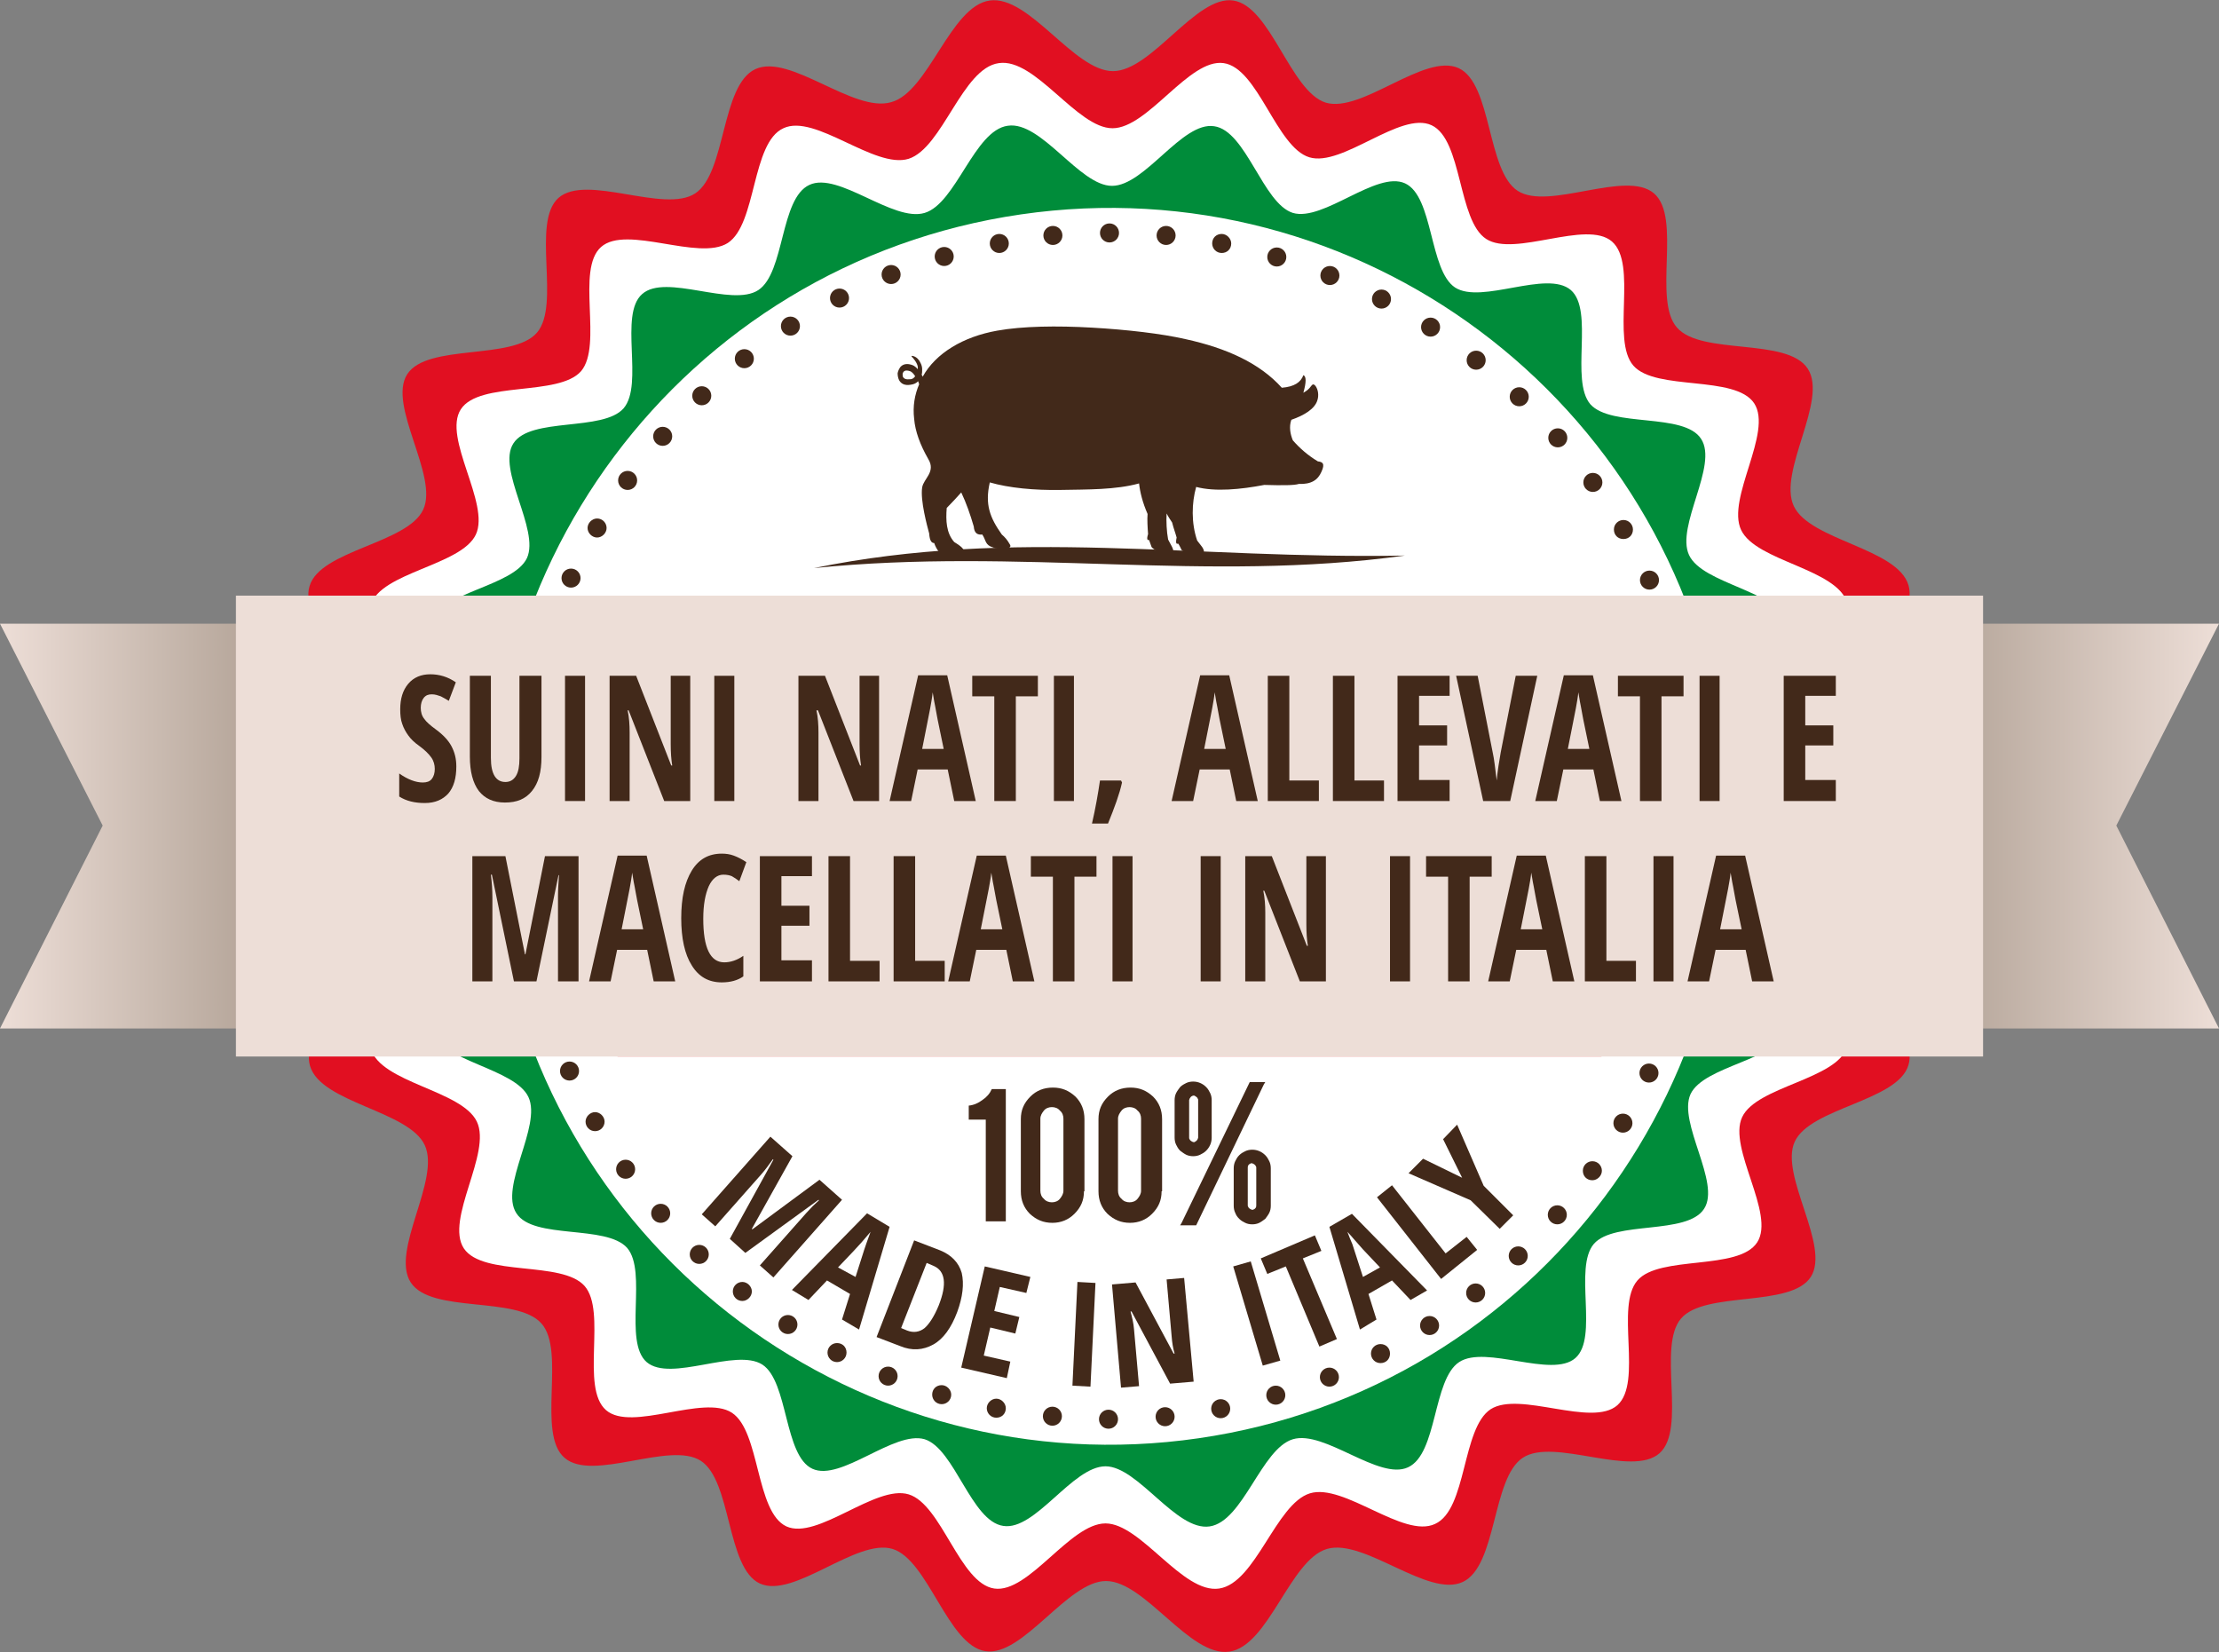 <?xml version="1.0" encoding="utf-8"?>
<!-- Generator: Adobe Illustrator 19.0.0, SVG Export Plug-In . SVG Version: 6.00 Build 0)  -->
<svg version="1.1" id="Livello_1" xmlns="http://www.w3.org/2000/svg" xmlns:xlink="http://www.w3.org/1999/xlink" x="0px" y="0px"
	 viewBox="0 0 443 329.8" enable-background="new 0 0 443 329.8" xml:space="preserve">
<rect x="0" y="0" width="443" height="329.8" fill="#808080" stroke="none"/>
<linearGradient id="SVGID_1_" gradientUnits="userSpaceOnUse" x1="0" y1="164.888" x2="443.038" y2="164.888">
	<stop  offset="0" style="stop-color:#EDDED7"/>
	<stop  offset="0.231" style="stop-color:#7A6A59"/>
	<stop  offset="0.752" style="stop-color:#7A6A59"/>
	<stop  offset="1" style="stop-color:#EDDED7"/>
</linearGradient>
<path fill-rule="evenodd" clip-rule="evenodd" fill="url(#SVGID_1_)" d="M443,124.5l-20.5,40.3l20.5,40.5c-150.8,0-292.2,0-443,0
	l20.5-40.5L0,124.5C150.8,124.5,292.2,124.5,443,124.5z"/>
<polygon fill-rule="evenodd" clip-rule="evenodd" fill="#010202" points="221.5,23.6 240.4,38.4 262.3,29.6 275.4,48.9 298.5,46.4 
	305.4,68.4 328.2,72.2 328.8,95.3 349.7,105.3 344,128 361.3,144 349.4,164.9 361.3,185.8 344,201.8 349.7,224.5 328.8,234.5 
	328.2,257.6 305.4,261.4 298.5,283.4 275.4,280.9 262.3,300.2 240.4,291.3 221.5,306.2 202.6,291.3 180.7,300.2 167.6,280.9 
	144.6,283.4 137.6,261.4 114.9,257.6 114.3,234.5 93.4,224.5 99.1,201.8 81.7,185.8 93.7,164.9 81.7,144 99.1,128 93.3,105.3 
	114.3,95.3 114.9,72.2 137.6,68.4 144.6,46.4 167.6,48.9 180.7,29.6 202.6,38.4 "/>
<path fill-rule="evenodd" clip-rule="evenodd" fill="#E10F21" d="M197.6,0.1c7.9-1.1,16.8,14.1,24.6,14.1c7.7,0,16.6-15.2,24-14.1
	c7.5,1.1,11.4,18.2,18.5,20.4c7.2,2.1,19.7-10,26.5-6.9c6.7,3.1,5.6,20.5,11.8,24.5c6.2,4,21.6-4.3,27.2,0.5
	c5.6,4.8-0.3,21.3,4.6,26.8c4.9,5.6,22,1.9,26.1,8.2c4.1,6.3-6,20.5-2.8,27.4c3.2,6.9,20.7,8.4,22.9,15.8
	c2.2,7.4-11.5,18.5-10.4,26.4c1.1,7.9,17.5,14.6,17.4,22.3c0,7.7-16.4,14.2-17.5,21.7c-1.1,7.5,12.7,18.3,10.5,25.4
	c-2.1,7.2-19.6,8.5-22.7,15.3c-3.1,6.7,7.2,20.8,3.2,27c-4,6.2-21.1,2.7-25.9,8.3c-4.8,5.6,1.2,22-4.3,26.9
	c-5.6,4.9-21.1-3.2-27.3,0.9c-6.2,4.1-5.1,21.6-12,24.8c-6.9,3.2-19.7-8.8-27.1-6.6c-7.4,2.2-11.6,19.4-19.5,20.5
	c-7.9,1.1-16.8-14.1-24.6-14.1c-7.7,0-16.6,15.2-24.1,14s-11.4-18.2-18.5-20.4c-7.2-2.2-19.7,10-26.5,6.9
	c-6.7-3.1-5.6-20.5-11.8-24.5c-6.2-4-21.6,4.3-27.2-0.6c-5.6-4.8,0.3-21.3-4.6-26.8c-4.9-5.6-22-1.9-26.1-8.2
	c-4.1-6.3,6-20.5,2.8-27.4c-3.2-6.9-20.7-8.4-22.9-15.8c-2.2-7.4,11.5-18.5,10.4-26.4c-1.1-7.9-17.5-14.6-17.5-22.3
	c0-7.7,16.4-14.2,17.5-21.7c1.1-7.5-12.7-18.3-10.5-25.4c2.1-7.2,19.6-8.5,22.7-15.3c3.1-6.7-7.2-20.8-3.2-27
	c4-6.2,21.1-2.7,25.9-8.3c4.8-5.6-1.2-22,4.3-26.9c5.6-4.9,21.1,3.2,27.3-0.9c6.2-4.1,5.1-21.6,12-24.8c6.9-3.2,19.6,8.8,27.1,6.6
	C185.4,18.4,189.7,1.2,197.6,0.1z"/>
<path fill-rule="evenodd" clip-rule="evenodd" fill="#FFFFFF" d="M199.4,12.6c7.3-1.1,15.6,13,22.7,13c7.1,0,15.3-14,22.2-13
	c6.9,1,10.5,16.8,17.1,18.8c6.6,2,18.2-9.3,24.4-6.4c6.2,2.9,5.2,19,10.9,22.7c5.7,3.7,20-3.9,25.1,0.5c5.2,4.5-0.2,19.7,4.3,24.8
	c4.5,5.1,20.3,1.8,24.1,7.5c3.8,5.8-5.6,19-2.6,25.3c3,6.3,19.2,7.7,21.2,14.6c2.1,6.8-10.6,17.1-9.6,24.4
	c1.1,7.3,16.1,13.5,16.1,20.6c0,7.1-15.1,13.1-16.2,20c-1,6.9,11.7,16.9,9.7,23.5c-2,6.6-18.1,7.9-21,14.1c-2.9,6.2,6.7,19.3,3,25
	c-3.7,5.7-19.5,2.5-23.9,7.6c-4.5,5.2,1.1,20.3-4,24.9c-5.1,4.5-19.5-2.9-25.3,0.8c-5.8,3.8-4.7,20-11.1,22.9
	c-6.3,3-18.2-8.2-25-6.1c-6.8,2.1-10.8,17.9-18.1,19c-7.3,1.1-15.6-13-22.7-13c-7.1,0-15.3,14-22.2,13c-6.9-1-10.5-16.8-17.1-18.8
	c-6.6-2-18.2,9.2-24.4,6.4c-6.2-2.9-5.2-19-10.9-22.7c-5.7-3.7-20,3.9-25.1-0.5c-5.2-4.5,0.2-19.7-4.3-24.8
	c-4.5-5.1-20.3-1.8-24.1-7.5c-3.8-5.8,5.6-19,2.6-25.3c-3-6.3-19.2-7.7-21.2-14.6c-2.1-6.8,10.6-17.1,9.6-24.4
	c-1.1-7.3-16.1-13.5-16.1-20.6c0-7.1,15.1-13.1,16.2-20c1-6.9-11.7-16.9-9.7-23.5c2-6.6,18.1-7.9,21-14.1c2.9-6.2-6.7-19.3-3-25
	c3.7-5.7,19.5-2.5,24-7.6c4.4-5.2-1.1-20.3,4-24.8c5.1-4.5,19.5,2.9,25.3-0.8c5.8-3.8,4.7-20,11.1-22.9c6.3-3,18.2,8.2,25,6.1
	C188.2,29.5,192.1,13.6,199.4,12.6z"/>
<path fill-rule="evenodd" clip-rule="evenodd" fill="#008C3A" d="M201.2,25.1c6.7-1,14.3,12,20.8,12c6.6,0,14-12.9,20.4-11.9
	c6.4,0.9,9.7,15.4,15.7,17.3c6.1,1.8,16.7-8.5,22.4-5.9c5.7,2.6,4.8,17.4,10,20.8c5.3,3.4,18.3-3.6,23.1,0.5
	c4.7,4.1-0.2,18,3.9,22.8c4.2,4.7,18.7,1.6,22.1,6.9c3.5,5.3-5.1,17.4-2.4,23.2c2.7,5.8,17.6,7.1,19.5,13.4
	c1.9,6.3-9.8,15.7-8.8,22.4c1,6.7,14.8,12.4,14.8,18.9c0,6.6-13.9,12-14.8,18.4c-0.9,6.4,10.8,15.5,8.9,21.6
	c-1.8,6.1-16.6,7.2-19.3,12.9c-2.6,5.7,6.1,17.7,2.7,22.9c-3.4,5.3-17.9,2.3-22,7c-4.1,4.8,1,18.7-3.7,22.8
	c-4.7,4.1-17.9-2.7-23.2,0.8c-5.3,3.5-4.3,18.3-10.2,21c-5.8,2.7-16.7-7.5-23-5.6c-6.3,1.9-9.9,16.4-16.6,17.4
	c-6.7,1-14.3-12-20.8-12c-6.6,0-14,12.9-20.4,11.9c-6.4-0.9-9.7-15.4-15.7-17.3c-6.1-1.8-16.7,8.5-22.4,5.9
	c-5.7-2.6-4.8-17.4-10-20.8c-5.3-3.4-18.3,3.6-23.1-0.5c-4.7-4.1,0.2-18-3.9-22.8c-4.2-4.7-18.7-1.6-22.1-6.9
	c-3.5-5.3,5.1-17.4,2.4-23.2c-2.7-5.8-17.6-7.1-19.5-13.4c-1.9-6.3,9.8-15.7,8.8-22.4c-1-6.7-14.8-12.4-14.8-18.9
	c0-6.6,13.9-12,14.8-18.4c0.9-6.4-10.8-15.5-8.9-21.6c1.8-6.1,16.6-7.2,19.3-12.9c2.6-5.7-6.1-17.7-2.7-22.9c3.4-5.3,17.9-2.3,22-7
	c4.1-4.8-1-18.7,3.7-22.8c4.7-4.2,17.9,2.7,23.2-0.8s4.3-18.3,10.2-21c5.8-2.7,16.7,7.5,23,5.6C190.9,40.6,194.5,26,201.2,25.1z"/>
<path fill-rule="evenodd" clip-rule="evenodd" fill="#FFFFFF" d="M203.8,42.8c67.4-9.8,130.1,36.9,139.9,104.4
	c9.8,67.4-36.9,130.1-104.4,139.9c-67.4,9.8-130.1-36.9-139.9-104.4C89.6,115.2,136.3,52.6,203.8,42.8z"/>
<g>
	<circle fill-rule="evenodd" clip-rule="evenodd" fill="#42291A" cx="221.5" cy="46.5" r="1.9"/>
	<circle fill-rule="evenodd" clip-rule="evenodd" fill="#42291A" cx="232.8" cy="47" r="1.9"/>
	<path fill-rule="evenodd" clip-rule="evenodd" fill="#42291A" d="M243.9,50.5c-1.1,0-1.9-0.9-1.9-1.9c0-1.1,0.8-1.9,1.9-1.9
		c1,0,1.9,0.9,1.9,1.9C245.8,49.7,245,50.5,243.9,50.5z"/>
	<circle fill-rule="evenodd" clip-rule="evenodd" fill="#42291A" cx="254.9" cy="51.3" r="1.9"/>
	<circle fill-rule="evenodd" clip-rule="evenodd" fill="#42291A" cx="265.5" cy="55" r="1.9"/>
	<circle fill-rule="evenodd" clip-rule="evenodd" fill="#42291A" cx="275.8" cy="59.7" r="1.9"/>
	<circle fill-rule="evenodd" clip-rule="evenodd" fill="#42291A" cx="285.6" cy="65.3" r="1.9"/>
	<circle fill-rule="evenodd" clip-rule="evenodd" fill="#42291A" cx="294.7" cy="71.9" r="1.9"/>
	<circle fill-rule="evenodd" clip-rule="evenodd" fill="#42291A" cx="303.3" cy="79.2" r="1.9"/>
	<circle fill-rule="evenodd" clip-rule="evenodd" fill="#42291A" cx="311" cy="87.4" r="1.9"/>
	<circle fill-rule="evenodd" clip-rule="evenodd" fill="#42291A" cx="318" cy="96.3" r="1.9"/>
	<path fill-rule="evenodd" clip-rule="evenodd" fill="#42291A" d="M324.1,107.6c-1.1,0-1.9-0.8-1.9-1.9c0-1.1,0.9-1.9,1.9-1.9
		c1.1,0,1.9,0.9,1.9,1.9C326,106.8,325.2,107.6,324.1,107.6z"/>
	<circle fill-rule="evenodd" clip-rule="evenodd" fill="#42291A" cx="329.3" cy="115.8" r="1.9"/>
	<circle fill-rule="evenodd" clip-rule="evenodd" fill="#42291A" cx="333.4" cy="126.2" r="1.9"/>
	<path fill-rule="evenodd" clip-rule="evenodd" fill="#42291A" d="M336.6,139c-1.1,0-1.9-0.9-1.9-1.9c0-1.1,0.8-1.9,1.9-1.9
		c1,0,1.9,0.8,1.9,1.9C338.5,138.1,337.7,139,336.6,139z"/>
	<circle fill-rule="evenodd" clip-rule="evenodd" fill="#42291A" cx="338.7" cy="148.1" r="1.9"/>
	<circle fill-rule="evenodd" clip-rule="evenodd" fill="#42291A" cx="339.8" cy="159.3" r="1.9"/>
	<circle fill-rule="evenodd" clip-rule="evenodd" fill="#42291A" cx="339.8" cy="170.6" r="1.9"/>
	<circle fill-rule="evenodd" clip-rule="evenodd" fill="#42291A" cx="338.7" cy="181.9" r="1.9"/>
	<circle fill-rule="evenodd" clip-rule="evenodd" fill="#42291A" cx="336.6" cy="192.9" r="1.9"/>
	<circle fill-rule="evenodd" clip-rule="evenodd" fill="#42291A" cx="333.4" cy="203.7" r="1.9"/>
	<circle fill-rule="evenodd" clip-rule="evenodd" fill="#42291A" cx="329.2" cy="214.2" r="1.9"/>
	<circle fill-rule="evenodd" clip-rule="evenodd" fill="#42291A" cx="324" cy="224.2" r="1.9"/>
	<path fill-rule="evenodd" clip-rule="evenodd" fill="#42291A" d="M317.9,235.6c-1.1,0-1.9-0.8-1.9-1.9c0-1.1,0.9-1.9,1.9-1.9
		c1.1,0,1.9,0.9,1.9,1.9C319.8,234.7,318.9,235.6,317.9,235.6z"/>
	<circle fill-rule="evenodd" clip-rule="evenodd" fill="#42291A" cx="310.9" cy="242.5" r="1.9"/>
	<circle fill-rule="evenodd" clip-rule="evenodd" fill="#42291A" cx="303.1" cy="250.7" r="1.9"/>
	<circle fill-rule="evenodd" clip-rule="evenodd" fill="#42291A" cx="294.6" cy="258.1" r="1.9"/>
	<circle fill-rule="evenodd" clip-rule="evenodd" fill="#42291A" cx="285.4" cy="264.6" r="1.9"/>
	<path fill-rule="evenodd" clip-rule="evenodd" fill="#42291A" d="M275.6,272.1c-1.1,0-1.9-0.9-1.9-1.9c0-1.1,0.9-1.9,1.9-1.9
		c1.1,0,1.9,0.8,1.9,1.9C277.5,271.3,276.7,272.1,275.6,272.1z"/>
	<circle fill-rule="evenodd" clip-rule="evenodd" fill="#42291A" cx="265.4" cy="274.9" r="1.9"/>
	<circle fill-rule="evenodd" clip-rule="evenodd" fill="#42291A" cx="254.7" cy="278.5" r="1.9"/>
	<circle fill-rule="evenodd" clip-rule="evenodd" fill="#42291A" cx="243.7" cy="281.2" r="1.9"/>
	<circle fill-rule="evenodd" clip-rule="evenodd" fill="#42291A" cx="232.6" cy="282.8" r="1.9"/>
	<circle fill-rule="evenodd" clip-rule="evenodd" fill="#42291A" cx="221.3" cy="283.3" r="1.9"/>
	<circle fill-rule="evenodd" clip-rule="evenodd" fill="#42291A" cx="210.1" cy="282.7" r="1.9"/>
	<path fill-rule="evenodd" clip-rule="evenodd" fill="#42291A" d="M198.9,283c-1.1,0-1.9-0.9-1.9-1.9c0-1,0.9-1.9,1.9-1.9
		s1.9,0.9,1.9,1.9C200.8,282.2,200,283,198.9,283z"/>
	<path fill-rule="evenodd" clip-rule="evenodd" fill="#42291A" d="M188,280.3c-1.1,0-1.9-0.9-1.9-1.9c0-1.1,0.8-1.9,1.9-1.9
		c1,0,1.9,0.9,1.9,1.9C189.9,279.5,189,280.3,188,280.3z"/>
	<circle fill-rule="evenodd" clip-rule="evenodd" fill="#42291A" cx="177.3" cy="274.7" r="1.9"/>
	<path fill-rule="evenodd" clip-rule="evenodd" fill="#42291A" d="M167.1,271.9c-1.1,0-1.9-0.9-1.9-1.9c0-1.1,0.9-1.9,1.9-1.9
		c1.1,0,1.9,0.8,1.9,1.9C169,271.1,168.1,271.9,167.1,271.9z"/>
	<circle fill-rule="evenodd" clip-rule="evenodd" fill="#42291A" cx="157.3" cy="264.4" r="1.9"/>
	<path fill-rule="evenodd" clip-rule="evenodd" fill="#42291A" d="M148.2,259.7c-1.1,0-1.9-0.9-1.9-1.9c0-1.1,0.9-1.9,1.9-1.9
		s1.9,0.9,1.9,1.9C150.1,258.8,149.2,259.7,148.2,259.7z"/>
	<circle fill-rule="evenodd" clip-rule="evenodd" fill="#42291A" cx="139.6" cy="250.4" r="1.9"/>
	<circle fill-rule="evenodd" clip-rule="evenodd" fill="#42291A" cx="131.9" cy="242.2" r="1.9"/>
	<circle fill-rule="evenodd" clip-rule="evenodd" fill="#42291A" cx="124.9" cy="233.4" r="1.9"/>
	<path fill-rule="evenodd" clip-rule="evenodd" fill="#42291A" d="M118.8,225.8c-1.1,0-1.9-0.9-1.9-1.9s0.9-1.9,1.9-1.9
		c1,0,1.9,0.9,1.9,1.9S119.9,225.8,118.8,225.8z"/>
	<circle fill-rule="evenodd" clip-rule="evenodd" fill="#42291A" cx="113.7" cy="213.8" r="1.9"/>
	<circle fill-rule="evenodd" clip-rule="evenodd" fill="#42291A" cx="109.5" cy="203.4" r="1.9"/>
	<circle fill-rule="evenodd" clip-rule="evenodd" fill="#42291A" cx="106.4" cy="192.5" r="1.9"/>
	<path fill-rule="evenodd" clip-rule="evenodd" fill="#42291A" d="M104.3,183.4c-1,0-1.9-0.9-1.9-1.9s0.9-1.9,1.9-1.9
		c1.1,0,1.9,0.9,1.9,1.9S105.3,183.4,104.3,183.4z"/>
	<circle fill-rule="evenodd" clip-rule="evenodd" fill="#42291A" cx="103.2" cy="170.2" r="1.9"/>
	<circle fill-rule="evenodd" clip-rule="evenodd" fill="#42291A" cx="103.2" cy="159" r="1.9"/>
	<circle fill-rule="evenodd" clip-rule="evenodd" fill="#42291A" cx="104.4" cy="147.7" r="1.9"/>
	<path fill-rule="evenodd" clip-rule="evenodd" fill="#42291A" d="M106.5,138.6c-1.1,0-1.9-0.8-1.9-1.9c0-1.1,0.9-1.9,1.9-1.9
		s1.9,0.9,1.9,1.9C108.4,137.7,107.6,138.6,106.5,138.6z"/>
	<circle fill-rule="evenodd" clip-rule="evenodd" fill="#42291A" cx="109.7" cy="125.9" r="1.9"/>
	<circle fill-rule="evenodd" clip-rule="evenodd" fill="#42291A" cx="114" cy="115.4" r="1.9"/>
	<path fill-rule="evenodd" clip-rule="evenodd" fill="#42291A" d="M119.2,107.3c-1,0-1.9-0.9-1.9-1.9s0.9-1.9,1.9-1.9
		c1.1,0,1.9,0.9,1.9,1.9S120.2,107.3,119.2,107.3z"/>
	<circle fill-rule="evenodd" clip-rule="evenodd" fill="#42291A" cx="125.3" cy="95.9" r="1.9"/>
	<circle fill-rule="evenodd" clip-rule="evenodd" fill="#42291A" cx="132.3" cy="87.1" r="1.9"/>
	<circle fill-rule="evenodd" clip-rule="evenodd" fill="#42291A" cx="140.1" cy="79" r="1.9"/>
	<circle fill-rule="evenodd" clip-rule="evenodd" fill="#42291A" cx="148.6" cy="71.6" r="1.9"/>
	<circle fill-rule="evenodd" clip-rule="evenodd" fill="#42291A" cx="157.8" cy="65.1" r="1.9"/>
	<circle fill-rule="evenodd" clip-rule="evenodd" fill="#42291A" cx="167.6" cy="59.5" r="1.9"/>
	<circle fill-rule="evenodd" clip-rule="evenodd" fill="#42291A" cx="177.9" cy="54.8" r="1.9"/>
	<circle fill-rule="evenodd" clip-rule="evenodd" fill="#42291A" cx="188.5" cy="51.2" r="1.9"/>
	<circle fill-rule="evenodd" clip-rule="evenodd" fill="#42291A" cx="199.5" cy="48.6" r="1.9"/>
	<circle fill-rule="evenodd" clip-rule="evenodd" fill="#42291A" cx="210.2" cy="47" r="1.9"/>
</g>
<path fill-rule="evenodd" clip-rule="evenodd" fill="#E95E60" d="M319.7,210.9H123.3c-4.4-9.4-7.5-19.6-9.1-30.4
	c-3.2-21.8,0.4-43,9.1-61.6h196.4c4.4,9.4,7.5,19.6,9.1,30.4C332,171.1,328.4,192.3,319.7,210.9z"/>
<path fill-rule="evenodd" clip-rule="evenodd" fill="#42291A" d="M196.8,243.8v-20.3h-3.4v-2.8c1-0.1,1.9-0.5,2.7-1.1
	c0.9-0.6,1.5-1.3,1.9-2.2h2.8v26.4H196.8L196.8,243.8z M241.9,227.1c0,1-0.4,1.9-1.1,2.6c-0.4,0.4-0.8,0.6-1.2,0.8
	c-0.4,0.2-0.9,0.3-1.4,0.3c-0.5,0-1-0.1-1.4-0.3c-0.4-0.2-0.8-0.5-1.2-0.8l0,0c-0.4-0.4-0.6-0.8-0.8-1.2l0,0
	c-0.2-0.4-0.3-0.9-0.3-1.4v-7.5c0-0.5,0.1-1,0.3-1.4l0,0c0.2-0.4,0.5-0.8,0.8-1.2c0.4-0.4,0.8-0.6,1.2-0.8l0,0
	c0.4-0.2,0.9-0.3,1.4-0.3c1,0,1.9,0.4,2.6,1.1l0,0c0.4,0.4,0.6,0.8,0.8,1.2c0.2,0.4,0.3,0.9,0.3,1.4V227.1L241.9,227.1z
	 M237.4,227.1c0,0.1,0,0.2,0.1,0.3c0,0.1,0.1,0.2,0.2,0.3c0.1,0.1,0.2,0.1,0.3,0.2c0.1,0,0.2,0.1,0.3,0.1c0.1,0,0.2,0,0.3-0.1
	s0.2-0.1,0.3-0.2l0,0c0.1-0.1,0.1-0.2,0.2-0.3c0-0.1,0.1-0.2,0.1-0.3v-7.5c0-0.1,0-0.2-0.1-0.3c0-0.1-0.1-0.2-0.2-0.3l0,0
	c-0.1-0.1-0.2-0.1-0.3-0.2s-0.2-0.1-0.3-0.1c-0.1,0-0.2,0-0.3,0.1c-0.1,0-0.2,0.1-0.3,0.2l0,0c-0.1,0.1-0.1,0.2-0.2,0.3
	c0,0.1-0.1,0.2-0.1,0.3V227.1L237.4,227.1z M250,229.5c1,0,1.9,0.4,2.6,1.1c0.4,0.4,0.6,0.8,0.8,1.2c0.2,0.4,0.3,0.9,0.3,1.4v7.5
	c0,0.5-0.1,1-0.3,1.4l0,0c-0.2,0.4-0.5,0.8-0.8,1.2c-0.4,0.3-0.8,0.6-1.2,0.8c-0.4,0.2-0.9,0.3-1.4,0.3c-0.5,0-1-0.1-1.4-0.3
	c-0.4-0.2-0.8-0.4-1.2-0.8c-0.4-0.4-0.6-0.7-0.8-1.2c-0.2-0.4-0.3-0.9-0.3-1.4v-7.5c0-0.5,0.1-1,0.3-1.4c0.2-0.4,0.4-0.8,0.8-1.2
	c0.4-0.4,0.8-0.6,1.2-0.8C249,229.6,249.5,229.5,250,229.5L250,229.5z M250.8,233.1c0-0.1,0-0.2-0.1-0.3h0c0-0.1-0.1-0.2-0.2-0.3
	l0,0c-0.1-0.1-0.2-0.1-0.3-0.2l0,0c-0.1,0-0.2-0.1-0.3-0.1c-0.1,0-0.2,0-0.3,0.1l0,0c-0.1,0-0.2,0.1-0.3,0.2l0,0
	c-0.2,0.2-0.2,0.4-0.2,0.6v7.5c0,0.1,0,0.2,0.1,0.3l0,0c0,0.1,0.1,0.2,0.2,0.3c0.1,0.1,0.2,0.1,0.3,0.2l0,0c0.1,0,0.2,0.1,0.3,0.1
	c0.1,0,0.2,0,0.3-0.1l0,0c0.1,0,0.2-0.1,0.3-0.2l0,0c0.2-0.2,0.2-0.4,0.2-0.6V233.1L250.8,233.1z M238.6,244.6h0.2l0.1-0.2
	l13.4-27.9l0.3-0.5H252h-2.3h-0.2l-0.1,0.2l-13.5,27.9l-0.3,0.5h0.6H238.6L238.6,244.6z M216.4,237.8c0,1.8-0.6,3.2-1.9,4.5
	c-1.2,1.2-2.7,1.8-4.4,1.8c-1.8,0-3.2-0.6-4.5-1.8c-1.2-1.2-1.8-2.7-1.8-4.5v-14.4c0-1.8,0.6-3.2,1.9-4.5c1.2-1.2,2.7-1.8,4.5-1.8
	c1.8,0,3.2,0.6,4.5,1.8c1.2,1.2,1.8,2.7,1.8,4.5V237.8L216.4,237.8z M212.3,223.3c0-0.6-0.2-1.2-0.7-1.6c-0.4-0.5-1-0.7-1.6-0.7
	c-0.6,0-1.2,0.2-1.6,0.7c-0.4,0.5-0.7,1-0.7,1.6v14.4c0,0.6,0.2,1.2,0.7,1.6c0.4,0.5,1,0.7,1.6,0.7c0.6,0,1.2-0.2,1.6-0.7
	c0.4-0.5,0.7-1,0.7-1.6V223.3L212.3,223.3z M231.9,237.8c0,1.8-0.6,3.2-1.9,4.5c-1.2,1.2-2.7,1.8-4.4,1.8c-1.8,0-3.2-0.6-4.5-1.8
	c-1.2-1.2-1.8-2.7-1.8-4.5v-14.4c0-1.8,0.6-3.2,1.9-4.5c1.2-1.2,2.7-1.8,4.5-1.8c1.8,0,3.2,0.6,4.5,1.8c1.2,1.2,1.8,2.7,1.8,4.5
	V237.8L231.9,237.8z M227.8,223.3c0-0.6-0.2-1.2-0.7-1.6c-0.4-0.5-1-0.7-1.6-0.7c-0.6,0-1.2,0.2-1.6,0.7c-0.4,0.5-0.7,1-0.7,1.6
	v14.4c0,0.6,0.2,1.2,0.7,1.6c0.4,0.5,1,0.7,1.6,0.7c0.6,0,1.2-0.2,1.6-0.7c0.4-0.5,0.7-1,0.7-1.6V223.3z"/>
<g>
	<path fill-rule="evenodd" clip-rule="evenodd" fill="#42291A" d="M162.5,113.4c40-8.2,75.8-1.7,118-2.5
		C240.5,116.4,203.8,109.2,162.5,113.4z"/>
	<path fill-rule="evenodd" clip-rule="evenodd" fill="#42291A" d="M184.1,97.3c0.3-1.8,2.8-3.1,1.2-5.7c-1.6-2.8-2.6-5.5-2.8-8
		c-0.3-2.5,0.1-4.8,1-6.9c-0.1-0.2-0.1-0.4-0.2-0.6c-0.4,0.4-0.8,0.6-1.5,0.7c-1.2,0.2-1.9-0.2-2.3-0.9c-0.2-0.4-0.3-0.9-0.3-1.4
		c0.1-0.5,0.3-0.9,0.6-1.3c0.7-0.7,1.6-0.6,2.4-0.3c0.3,0.1,0.8,0.5,1,0.8c0.2-0.7-0.4-1.6-0.9-2.2c-0.3-0.3-0.6-0.6,0.1-0.4
		c0.6,0.2,1.1,0.7,1.4,1.4c0.2,0.4,0.3,0.8,0.3,1.2c0,0.4,0,0.8-0.1,1.1c0,0,0,0,0,0c0.1,0.1,0.1,0.2,0.2,0.4
		c2.6-4.7,8.1-8,14.9-9.2c5-0.9,11.9-1,18.9-0.6c7,0.4,13.9,1.2,18.7,2.3c8.2,1.8,14.8,4.8,19.2,9.7c2.5-0.2,3.8-1.1,4.3-2.5
		c0.6,0.2,0.6,1.4,0,3.5c0.7-0.4,1.1-0.7,1.6-1.4c0.3-0.4,0.5-0.3,0.8,0c0.6,0.8,0.7,2,0.4,2.9c-0.5,1.7-2.6,3-5.2,3.9
		c-0.5,1.4-0.2,2.9,0.3,4.1c1.4,1.6,3,3,5,4.2c0.9,0.1,1.5,0.4,0.7,2.1c-0.7,1.6-2,2.5-4.5,2.4c-0.9,0.3-3.3,0.3-6.9,0.2
		c-4.7,0.9-9.8,1.4-13.6,0.4c-0.9,3.2-1,7.2,0.2,10.7c0.4,0.5,0.7,0.9,1,1.3c0.5,0.8,0.6,1.3-0.6,1.4c-1.2,0.1-3-0.3-3.5-0.8
		c-0.2-0.4-0.4-0.9-0.7-1.3c-0.2,0.1-0.6,0.2-0.3-1.2c-0.3-1.1-0.6-1.8-0.9-3c-0.4-0.6-0.8-1.2-1.1-1.8c-0.1,1.5,0,3.6,0.3,5.2
		c0.3,0.5,0.5,1,0.8,1.5c0.4,0.9,0.4,1.4-0.8,1.3c-1.2-0.1-2.9-0.7-3.3-1.3c-0.2-0.5-0.3-0.9-0.5-1.4c-0.2,0-0.6,0.1-0.2-1.2
		c-0.1-1.2-0.2-3-0.1-4c-1-2.3-1.5-4.3-1.7-6.1c-4.7,1.3-10.4,1.2-15.6,1.3c-5.3,0.1-10.4-0.4-14.2-1.5c-1,4.4,0,7,2.4,10.4
		c0.6,0.5,1.1,1.1,1.5,1.8c0.3,0.4,0.4,0.8-0.5,1c-0.7,0.1-1.8,0.1-2.7-0.2c-1.7-0.5-1.4-1.4-2.2-2.6c-0.9,0.1-1.6-0.2-1.7-1.6
		c-0.7-2.4-1.5-4.7-2.5-6.8c-0.9,1-1.9,2.1-2.9,3.1c-0.2,2.5-0.1,5,1.5,6.8c0.8,0.5,1.4,0.9,1.7,1.3c0.5,0.6,0.5,0.9-0.4,1.1
		c-1.2,0.3-3.6,0.2-4.4-0.5c-0.4-0.5-0.7-1.1-0.9-1.7c-0.5,0-0.9-0.4-1-1.9C185.1,105,183.7,99.9,184.1,97.3L184.1,97.3z
		 M182.7,75.1c-0.3-0.5-0.7-0.9-1-1c-0.6-0.2-1-0.2-1.3,0.1c-0.1,0.1-0.2,0.3-0.2,0.5c0,0.2,0,0.4,0.1,0.6c0.2,0.3,0.6,0.5,1.4,0.4
		C182.2,75.7,182.5,75.4,182.7,75.1z"/>
</g>
<g>
	<path fill="#42291A" d="M145.7,247.3l8.7-15.8l-0.1-0.1c-0.8,1.1-1.5,2.1-2.3,3l-9.2,10.4l-2.7-2.4l13.7-15.5l4.4,3.9l-8.1,14.5
		l0.1,0.1l13.4-9.9l4.5,4l-13.7,15.5l-2.7-2.4l9.3-10.5c0.8-0.9,1.6-1.7,2.5-2.5l-0.1-0.1l-14.6,10.6L145.7,247.3z"/>
	<path fill="#42291A" d="M168.1,263.4l1.6-5.1l-4.6-2.7l-3.7,3.9l-3.3-2l15-15.3l4.5,2.7l-6.1,20.5L168.1,263.4z M170.8,254.9
		l1.5-4.7c0.1-0.3,0.3-1,0.7-2.1c0.4-1.1,0.7-1.9,0.8-2.2c-0.5,0.6-1.1,1.3-1.8,2.1s-2.2,2.4-4.7,5L170.8,254.9z"/>
	<path fill="#42291A" d="M191.1,261.9c-1.2,3.2-2.8,5.4-4.8,6.5s-4.2,1.3-6.6,0.3l-4.7-1.8l7.5-19.3l5.2,2c2.2,0.9,3.7,2.4,4.3,4.5
		C192.5,256.3,192.2,258.9,191.1,261.9z M187.4,260.6c1.7-4.3,1.3-6.9-1-7.9l-1.4-0.6l-5.1,13l1.2,0.5c1.3,0.5,2.5,0.3,3.5-0.5
		C185.5,264.3,186.5,262.8,187.4,260.6z"/>
	<path fill="#42291A" d="M201,275.1l-9.1-2.1l4.7-20.2l9.1,2.1l-0.8,3.2l-5.3-1.2l-1.1,4.8l5,1.2l-0.8,3.3l-5-1.2l-1.3,5.6l5.3,1.2
		L201,275.1z"/>
	<path fill="#42291A" d="M214.1,276.6l1-20.7l3.6,0.2l-1,20.7L214.1,276.6z"/>
	<path fill="#42291A" d="M238.3,275.8l-4.7,0.4l-7.7-14.4l-0.2,0c0.3,1.1,0.6,2.3,0.7,3.6l1,11.3l-3.6,0.3l-1.8-20.6l4.7-0.4
		l7.6,14.2l0.2,0c-0.3-1-0.5-2.1-0.6-3.5l-1-11.3l3.5-0.3L238.3,275.8z"/>
	<path fill="#42291A" d="M252.1,272.6l-5.9-19.8l3.5-1l5.9,19.8L252.1,272.6z"/>
	<path fill="#42291A" d="M266.9,267.3l-3.5,1.5l-6.7-16l-3.7,1.5l-1.3-3.1l10.8-4.6l1.3,3.1l-3.7,1.5L266.9,267.3z"/>
	<path fill="#42291A" d="M281.6,259.5l-3.7-3.9l-4.7,2.7l1.6,5.1l-3.3,2l-6.1-20.5l4.5-2.6l15,15.3L281.6,259.5z M275.5,253
		l-3.4-3.6c-0.2-0.2-0.7-0.8-1.5-1.7c-0.8-0.9-1.3-1.5-1.6-1.8c0.3,0.8,0.6,1.6,1,2.5c0.3,0.9,1,3.1,2.1,6.5L275.5,253z"/>
	<path fill="#42291A" d="M287.7,255.3L274.9,239l3-2.4l10.7,13.6l4.2-3.3l2.1,2.6L287.7,255.3z"/>
	<path fill="#42291A" d="M291.9,235.1l-3.8-7.7l2.8-2.9l5.3,12.2l5.9,5.9l-2.7,2.7l-5.8-5.7l-12.4-5.4l2.9-2.9L291.9,235.1z"/>
</g>
<rect x="47.1" y="118.9" fill-rule="evenodd" clip-rule="evenodd" fill="#EDDED7" width="348.8" height="92"/>
<g>
	<path fill="#42291A" d="M91.1,153c0,2.3-0.5,4.1-1.6,5.4c-1.1,1.2-2.6,1.9-4.7,1.9c-2,0-3.7-0.4-5.1-1.3v-4.6
		c1.7,1.2,3.3,1.8,4.7,1.8c0.8,0,1.4-0.2,1.8-0.7c0.4-0.5,0.6-1.2,0.6-2c0-0.8-0.2-1.6-0.7-2.3c-0.5-0.7-1.3-1.5-2.4-2.3
		c-1-0.7-1.7-1.4-2.2-2.1s-0.9-1.4-1.2-2.3c-0.3-0.8-0.4-1.8-0.4-2.9c0-2.1,0.5-3.8,1.6-5.1c1.1-1.3,2.6-1.9,4.4-1.9
		c1.8,0,3.5,0.5,5.1,1.6l-1.4,3.7c-0.5-0.3-1-0.6-1.6-0.9c-0.6-0.2-1.1-0.4-1.8-0.4c-0.7,0-1.2,0.2-1.6,0.7c-0.4,0.5-0.6,1.2-0.6,2
		c0,0.8,0.2,1.6,0.7,2.2c0.4,0.6,1.2,1.3,2.3,2.1c1.5,1.1,2.5,2.2,3.1,3.3C90.8,150.2,91.1,151.5,91.1,153z"/>
	<path fill="#42291A" d="M108.1,134.9v16.2c0,3-0.6,5.2-1.9,6.8s-3,2.3-5.4,2.3c-2.3,0-4-0.8-5.2-2.3c-1.2-1.6-1.8-3.9-1.8-6.9
		v-16.1h4.2v16.4c0,3.2,1,4.8,2.9,4.8c0.9,0,1.6-0.4,2.1-1.2c0.5-0.8,0.7-2,0.7-3.5v-16.5H108.1z"/>
	<path fill="#42291A" d="M112.8,159.9v-25h4v25H112.8z"/>
	<path fill="#42291A" d="M137.8,159.9h-5.2l-7.1-18.1h-0.2c0.3,1.4,0.4,2.9,0.4,4.4v13.7h-4v-25h5.3l7,17.9h0.2
		c-0.2-1.2-0.3-2.6-0.3-4.3v-13.6h3.9V159.9z"/>
	<path fill="#42291A" d="M142.6,159.9v-25h4v25H142.6z"/>
	<path fill="#42291A" d="M175.6,159.9h-5.2l-7.1-18.1H163c0.3,1.4,0.4,2.9,0.4,4.4v13.7h-4v-25h5.3l7,17.9h0.2
		c-0.2-1.2-0.3-2.6-0.3-4.3v-13.6h3.9V159.9z"/>
	<path fill="#42291A" d="M190.5,159.9l-1.3-6.3h-6l-1.3,6.3h-4.3l5.7-25.1h5.8l5.7,25.1H190.5z M188.4,149.5l-1.2-5.8
		c-0.1-0.4-0.2-1.2-0.5-2.7c-0.3-1.4-0.4-2.4-0.5-2.8c-0.1,1-0.3,2.1-0.5,3.2c-0.2,1.2-0.8,3.9-1.6,8.1H188.4z"/>
	<path fill="#42291A" d="M202.8,159.9h-4.3V139h-4.4v-4.1h13.1v4.1h-4.4V159.9z"/>
	<path fill="#42291A" d="M210.4,159.9v-25h4v25H210.4z"/>
	<path fill="#42291A" d="M224,156.2c-0.5,2.3-1.5,5-2.8,8.2h-3.2c0.7-3,1.2-5.9,1.6-8.6h4.2L224,156.2z"/>
	<path fill="#42291A" d="M246.8,159.9l-1.3-6.3h-6l-1.3,6.3h-4.3l5.7-25.1h5.8l5.7,25.1H246.8z M244.7,149.5l-1.2-5.8
		c-0.1-0.4-0.2-1.2-0.5-2.7c-0.3-1.4-0.4-2.4-0.5-2.8c-0.1,1-0.3,2.1-0.5,3.2c-0.2,1.2-0.8,3.9-1.6,8.1H244.7z"/>
	<path fill="#42291A" d="M253.1,159.9v-25h4.3v20.9h5.9v4.1H253.1z"/>
	<path fill="#42291A" d="M266.1,159.9v-25h4.3v20.9h5.9v4.1H266.1z"/>
	<path fill="#42291A" d="M289.4,159.9H279v-25h10.4v4h-6.1v5.9h5.6v4h-5.6v6.9h6.1V159.9z"/>
	<path fill="#42291A" d="M302.6,134.9h4.3l-5.4,25h-5.4l-5.4-25h4.3l3,15.3c0.3,1.3,0.5,3.2,0.8,5.6c0.2-2.1,0.5-3.9,0.8-5.6
		L302.6,134.9z"/>
	<path fill="#42291A" d="M319.4,159.9l-1.3-6.3h-6l-1.3,6.3h-4.3l5.7-25.1h5.8l5.7,25.1H319.4z M317.3,149.5l-1.2-5.8
		c-0.1-0.4-0.2-1.2-0.5-2.7c-0.3-1.4-0.4-2.4-0.5-2.8c-0.1,1-0.3,2.1-0.5,3.2c-0.2,1.2-0.8,3.9-1.6,8.1H317.3z"/>
	<path fill="#42291A" d="M331.7,159.9h-4.3V139H323v-4.1h13.1v4.1h-4.4V159.9z"/>
	<path fill="#42291A" d="M339.3,159.9v-25h4v25H339.3z"/>
	<path fill="#42291A" d="M366.5,159.9h-10.4v-25h10.4v4h-6.1v5.9h5.6v4h-5.6v6.9h6.1V159.9z"/>
	<path fill="#42291A" d="M102.6,195.9l-4.4-21.3H98c0.2,1.6,0.3,3.1,0.3,4.5v16.8h-4v-25h6.6l3.9,19.6h0.1l3.9-19.6h6.7v25h-4.1
		v-16.9c0-1.4,0.1-2.8,0.2-4.3h-0.1l-4.4,21.2H102.6z"/>
	<path fill="#42291A" d="M130.5,195.9l-1.3-6.3h-6l-1.3,6.3h-4.3l5.7-25.1h5.8l5.7,25.1H130.5z M128.4,185.5l-1.2-5.8
		c-0.1-0.4-0.2-1.2-0.5-2.7c-0.3-1.4-0.4-2.4-0.5-2.8c-0.1,1-0.3,2.1-0.5,3.2c-0.2,1.2-0.8,3.9-1.6,8.1H128.4z"/>
	<path fill="#42291A" d="M144.4,174.6c-1.2,0-2.2,0.8-2.9,2.3c-0.7,1.6-1.1,3.7-1.1,6.5c0,5.8,1.4,8.7,4.2,8.7
		c1.2,0,2.5-0.4,3.8-1.3v4.1c-1.1,0.8-2.6,1.2-4.3,1.2c-2.6,0-4.6-1.1-6-3.4c-1.4-2.2-2.1-5.4-2.1-9.4c0-4.1,0.7-7.2,2.1-9.5
		c1.4-2.3,3.4-3.4,6-3.4c0.8,0,1.6,0.1,2.4,0.4c0.8,0.3,1.6,0.7,2.5,1.3l-1.4,3.8c-0.5-0.4-1-0.7-1.5-1
		C145.6,174.7,145.1,174.6,144.4,174.6z"/>
	<path fill="#42291A" d="M162.1,195.9h-10.4v-25h10.4v4H156v5.9h5.6v4H156v6.9h6.1V195.9z"/>
	<path fill="#42291A" d="M165.4,195.9v-25h4.3v20.9h5.9v4.1H165.4z"/>
	<path fill="#42291A" d="M178.4,195.9v-25h4.3v20.9h5.9v4.1H178.4z"/>
	<path fill="#42291A" d="M202.2,195.9l-1.3-6.3h-6l-1.3,6.3h-4.3l5.7-25.1h5.8l5.7,25.1H202.2z M200.1,185.5l-1.2-5.8
		c-0.1-0.4-0.2-1.2-0.5-2.7c-0.3-1.4-0.4-2.4-0.5-2.8c-0.1,1-0.3,2.1-0.5,3.2c-0.2,1.2-0.8,3.9-1.6,8.1H200.1z"/>
	<path fill="#42291A" d="M214.5,195.9h-4.3V175h-4.4v-4.1h13.1v4.1h-4.4V195.9z"/>
	<path fill="#42291A" d="M222.1,195.9v-25h4v25H222.1z"/>
	<path fill="#42291A" d="M239.7,195.9v-25h4v25H239.7z"/>
	<path fill="#42291A" d="M264.7,195.9h-5.2l-7.1-18.1h-0.2c0.3,1.4,0.4,2.9,0.4,4.4v13.7h-4v-25h5.3l7,17.9h0.2
		c-0.2-1.2-0.3-2.6-0.3-4.3v-13.6h3.9V195.9z"/>
	<path fill="#42291A" d="M277.5,195.9v-25h4v25H277.5z"/>
	<path fill="#42291A" d="M293.4,195.9h-4.3V175h-4.4v-4.1h13.1v4.1h-4.4V195.9z"/>
	<path fill="#42291A" d="M310,195.9l-1.3-6.3h-6l-1.3,6.3h-4.3l5.7-25.1h5.8l5.7,25.1H310z M307.9,185.5l-1.2-5.8
		c-0.1-0.4-0.2-1.2-0.5-2.7c-0.3-1.4-0.4-2.4-0.5-2.8c-0.1,1-0.3,2.1-0.5,3.2c-0.2,1.2-0.8,3.9-1.6,8.1H307.9z"/>
	<path fill="#42291A" d="M316.4,195.9v-25h4.3v20.9h5.9v4.1H316.4z"/>
	<path fill="#42291A" d="M330.1,195.9v-25h4v25H330.1z"/>
	<path fill="#42291A" d="M349.8,195.9l-1.3-6.3h-6l-1.3,6.3h-4.3l5.7-25.1h5.8l5.7,25.1H349.8z M347.7,185.5l-1.2-5.8
		c-0.1-0.4-0.2-1.2-0.5-2.7c-0.3-1.4-0.4-2.4-0.5-2.8c-0.1,1-0.3,2.1-0.5,3.2c-0.2,1.2-0.8,3.9-1.6,8.1H347.7z"/>
</g>
</svg>
